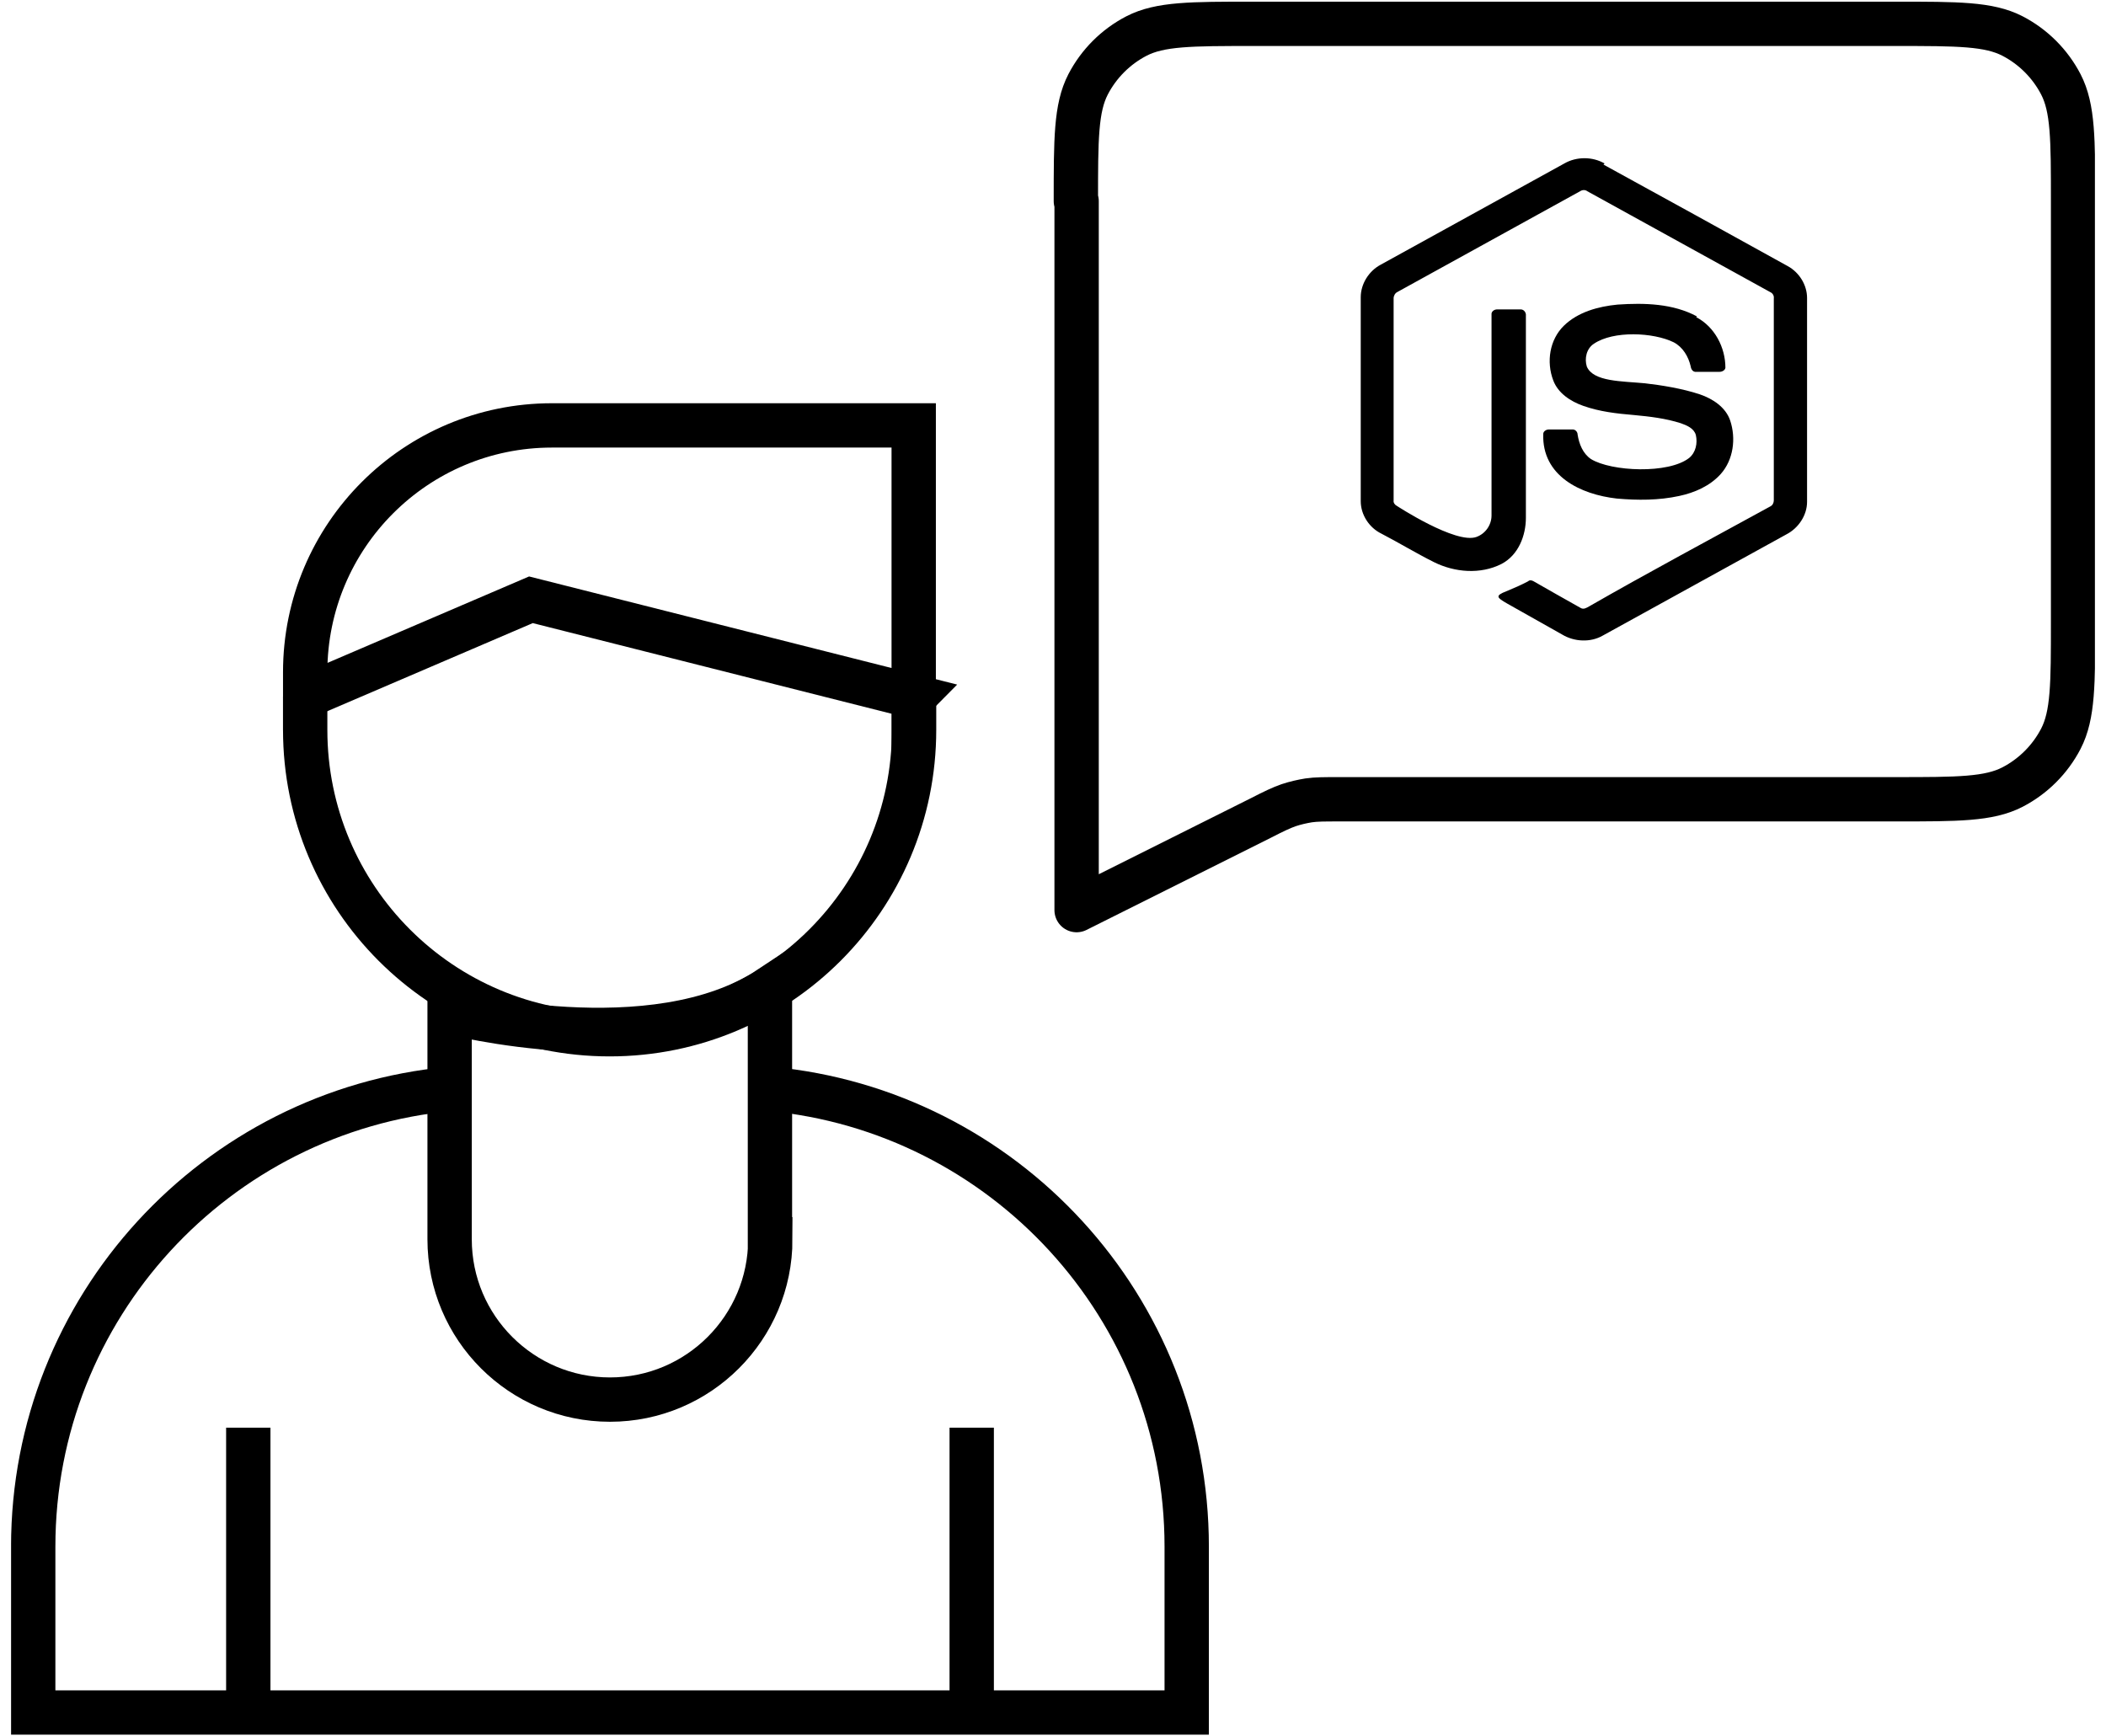 <svg width="57" height="47" viewBox="0 0 57 47" fill="none" xmlns="http://www.w3.org/2000/svg">
<g clip-path="url(#clip0_6566_2442)">
<path d="M6.72 38.645V46.345" stroke="black" stroke-width="1.2" stroke-miterlimit="10"/>
<path d="M26.3 38.645V46.345" stroke="black" stroke-width="1.2" stroke-miterlimit="10"/>
<path d="M20.849 29.475C27.169 30.065 32.119 35.385 32.119 41.865V46.355H0.899V41.865C0.899 35.385 5.849 30.065 12.179 29.475" stroke="black" stroke-width="1.2" stroke-miterlimit="10"/>
<path d="M20.849 33.545C20.849 35.935 18.909 37.885 16.509 37.885C14.119 37.885 12.169 35.945 12.169 33.545V27.395C12.169 27.395 17.689 28.835 20.839 26.745V33.545H20.849Z" stroke="black" stroke-width="1.2" stroke-miterlimit="10"/>
<path d="M24.74 18.855V19.755C24.74 24.305 21.06 27.995 16.5 27.995C11.94 27.995 8.26 24.305 8.26 19.755V18.855" stroke="black" stroke-width="1.2" stroke-miterlimit="10"/>
<path d="M24.74 18.855L14.37 16.235L8.26 18.855V18.195C8.26 14.505 11.25 11.515 14.94 11.515H24.73V18.865L24.74 18.855Z" stroke="black" stroke-width="1.2" stroke-miterlimit="10"/>
<path d="M43.429 4.425C43.099 4.235 42.669 4.235 42.339 4.425C40.679 5.335 39.029 6.255 37.369 7.165C37.049 7.335 36.829 7.685 36.829 8.045V13.565C36.829 13.935 37.059 14.285 37.389 14.445C37.869 14.695 38.329 14.975 38.809 15.215C39.369 15.495 40.069 15.555 40.639 15.265C41.099 15.025 41.299 14.495 41.299 14.015C41.299 12.195 41.299 10.365 41.299 8.545C41.309 8.465 41.249 8.375 41.159 8.375C40.949 8.375 40.739 8.375 40.519 8.375C40.439 8.375 40.359 8.435 40.369 8.515C40.369 10.325 40.369 12.135 40.369 13.955C40.369 14.205 40.209 14.445 39.959 14.535C39.399 14.735 37.809 13.695 37.809 13.695C37.749 13.665 37.709 13.605 37.719 13.545C37.719 11.725 37.719 9.895 37.719 8.075C37.719 8.005 37.759 7.935 37.819 7.905C39.469 6.995 41.119 6.085 42.769 5.175C42.829 5.135 42.909 5.135 42.959 5.175C44.609 6.085 46.259 6.995 47.909 7.905C47.979 7.935 48.019 8.005 48.009 8.075C48.009 9.895 48.009 11.725 48.009 13.545C48.009 13.605 47.979 13.675 47.919 13.705C46.279 14.605 44.629 15.485 43.009 16.415C42.939 16.455 42.859 16.505 42.779 16.455C42.349 16.215 41.929 15.975 41.509 15.735C41.459 15.705 41.399 15.695 41.359 15.735C41.169 15.835 40.989 15.915 40.769 16.005C40.459 16.125 40.509 16.175 40.789 16.335C41.289 16.615 41.779 16.895 42.279 17.175C42.609 17.375 43.049 17.395 43.379 17.205C45.039 16.295 46.689 15.375 48.349 14.465C48.679 14.295 48.909 13.945 48.909 13.585V8.065C48.909 7.715 48.699 7.375 48.389 7.205C46.729 6.285 45.059 5.365 43.399 4.455L43.429 4.425Z" fill="black"/>
<path d="M45.929 8.565C45.279 8.215 44.509 8.195 43.779 8.245C43.259 8.295 42.709 8.445 42.329 8.815C41.939 9.195 41.849 9.795 42.039 10.295C42.169 10.645 42.509 10.865 42.849 10.985C43.299 11.145 43.759 11.195 44.229 11.235C44.659 11.275 45.079 11.325 45.489 11.455C45.659 11.515 45.849 11.595 45.899 11.775C45.949 11.995 45.899 12.245 45.719 12.395C45.159 12.835 43.609 12.765 43.059 12.425C42.839 12.275 42.739 12.015 42.699 11.765C42.699 11.685 42.629 11.615 42.549 11.625C42.339 11.625 42.129 11.625 41.919 11.625C41.849 11.625 41.769 11.675 41.769 11.745C41.729 12.885 42.779 13.385 43.759 13.495C44.319 13.545 44.899 13.545 45.449 13.425C45.869 13.335 46.279 13.155 46.569 12.835C46.919 12.445 46.989 11.865 46.829 11.385C46.709 11.025 46.359 10.795 46.009 10.675C45.529 10.515 44.959 10.425 44.519 10.375C43.889 10.315 43.129 10.335 42.949 9.925C42.879 9.705 42.939 9.435 43.139 9.305C43.669 8.945 44.749 8.995 45.299 9.265C45.549 9.395 45.699 9.655 45.759 9.915C45.769 9.995 45.819 10.075 45.909 10.065C46.119 10.065 46.329 10.065 46.539 10.065C46.609 10.065 46.689 10.025 46.699 9.955C46.699 9.405 46.409 8.845 45.909 8.585L45.929 8.565Z" fill="black"/>
<path d="M29.119 5.445C29.119 3.765 29.119 2.925 29.449 2.285C29.739 1.725 30.199 1.265 30.759 0.975C31.399 0.645 32.239 0.645 33.919 0.645H51.309C52.989 0.645 53.829 0.645 54.469 0.975C55.029 1.265 55.489 1.725 55.779 2.285C56.109 2.925 56.109 3.765 56.109 5.445V16.835C56.109 18.515 56.109 19.355 55.779 19.995C55.489 20.555 55.029 21.015 54.469 21.305C53.829 21.635 52.989 21.635 51.309 21.635H36.259C35.839 21.635 35.629 21.635 35.419 21.665C35.239 21.695 35.059 21.735 34.879 21.795C34.679 21.865 34.489 21.955 34.119 22.145L29.139 24.635V5.445H29.119Z" stroke="black" stroke-width="1.2" stroke-linecap="round" stroke-linejoin="round"/>
</g>
<defs>
<clipPath id="clip0_6566_2442">
<rect width="56.4" height="46.91" fill="white" transform="translate(0.3 0.045)"/>
</clipPath>
</defs>
</svg>
